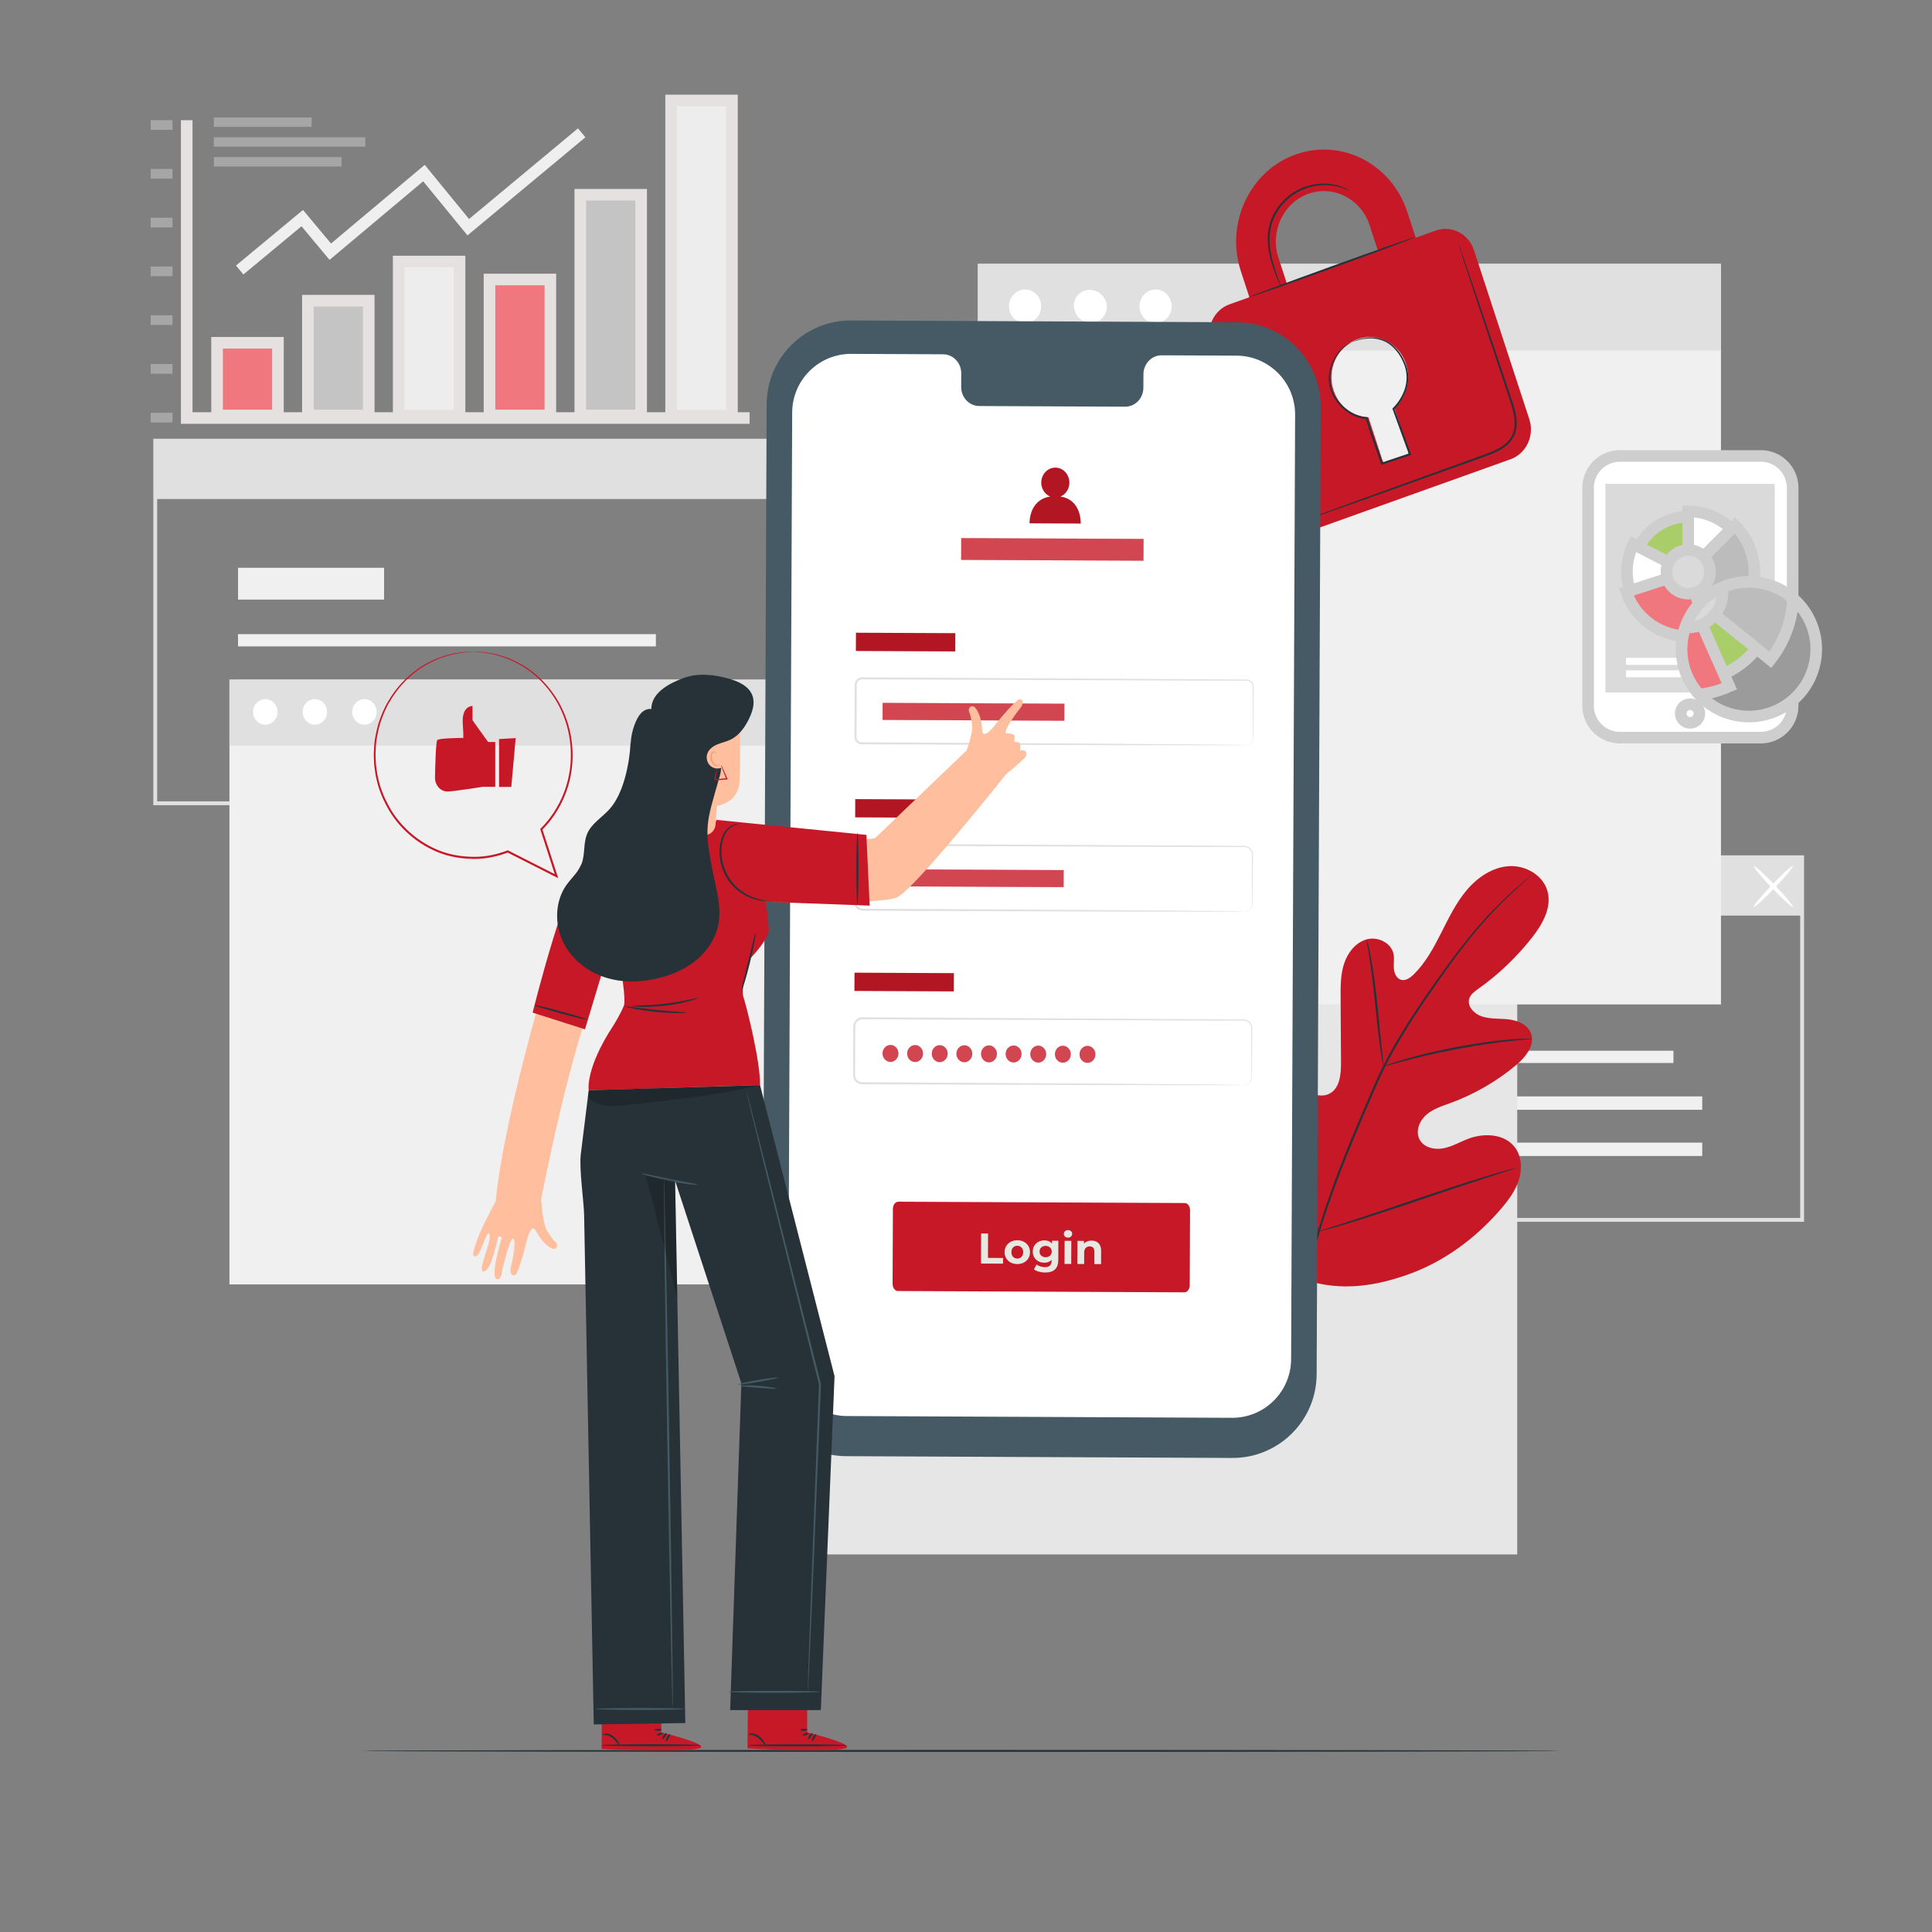 <svg width="500" height="500" viewBox="0 0 500 500" fill="none" xmlns="http://www.w3.org/2000/svg">
<rect x="0" y="0" width="500" height="500" fill="#808080" stroke="none"/>
<path d="M466.889 316.202H303.026V221.357H466.889V316.202ZM304.026 315.202H465.889V222.357H304.026V315.202Z" fill="#E0E0E0"/>
<path d="M433.089 271.928H324.954V275.1H433.089V271.928Z" fill="#F0F0F0"/>
<path d="M440.536 283.75H324.954V287.211H440.536V283.75Z" fill="#F0F0F0"/>
<path d="M440.536 295.709H324.954V299.17H440.536V295.709Z" fill="#F0F0F0"/>
<path d="M362.746 254.758H324.954V262.987H362.746V254.758Z" fill="#F0F0F0"/>
<path d="M466.389 221.855H303.526V236.954H466.389V221.855Z" fill="#E0E0E0"/>
<path d="M453.857 234.7C453.649 234.501 455.748 231.97 458.543 229.047C461.34 226.123 463.775 223.915 463.983 224.114C464.191 224.313 462.092 226.844 459.295 229.767C456.5 232.69 454.065 234.899 453.857 234.7Z" fill="white"/>
<path d="M463.984 234.7C463.776 234.899 461.341 232.69 458.545 229.767C455.747 226.843 453.649 224.312 453.857 224.114C454.065 223.916 456.499 226.123 459.296 229.047C462.093 231.97 464.192 234.501 463.984 234.7Z" fill="white"/>
<path d="M203.544 208.39H39.681V113.545H203.544V208.39ZM40.681 207.39H202.544V114.545H40.681V207.39Z" fill="#E0E0E0"/>
<path d="M169.743 164.115H61.608V167.287H169.743V164.115Z" fill="#F0F0F0"/>
<path d="M177.191 175.938H61.608V179.397H177.191V175.938Z" fill="#F0F0F0"/>
<path d="M177.191 187.896H61.608V191.356H177.191V187.896Z" fill="#F0F0F0"/>
<path d="M99.4 146.945H61.608V155.175H99.4V146.945Z" fill="#F0F0F0"/>
<path d="M203.044 114.045H40.181V129.144H203.044V114.045Z" fill="#E0E0E0"/>
<path d="M392.656 230.125H200.352V402.281H392.656V230.125Z" fill="#E6E6E6"/>
<path d="M210.019 175.893H59.381V332.402H210.019V175.893Z" fill="#F0F0F0"/>
<path d="M210.019 175.893H59.381V192.946H210.019V175.893Z" fill="#E0E0E0"/>
<path d="M71.821 184.245C71.821 186.071 70.405 187.551 68.658 187.551C66.911 187.551 65.495 186.071 65.495 184.245C65.495 182.419 66.911 180.939 68.658 180.939C70.405 180.939 71.821 182.419 71.821 184.245Z" fill="white"/>
<path d="M84.649 184.245C84.649 186.071 83.233 187.551 81.486 187.551C79.739 187.551 78.323 186.071 78.323 184.245C78.323 182.419 79.739 180.939 81.486 180.939C83.233 180.939 84.649 182.419 84.649 184.245Z" fill="white"/>
<path d="M97.478 184.245C97.478 186.071 96.062 187.551 94.315 187.551C92.568 187.551 91.152 186.071 91.152 184.245C91.152 182.419 92.568 180.939 94.315 180.939C96.062 180.939 97.478 182.419 97.478 184.245Z" fill="white"/>
<path d="M445.385 68.285H253.081V259.946H445.385V68.285Z" fill="#F0F0F0"/>
<path d="M445.385 68.285H253.081V90.735H445.385V68.285Z" fill="#E0E0E0"/>
<path d="M269.458 79.28C269.458 81.684 267.594 83.633 265.294 83.633C262.995 83.633 261.131 81.684 261.131 79.28C261.131 76.876 262.995 74.928 265.294 74.928C267.593 74.928 269.458 76.877 269.458 79.28Z" fill="white"/>
<path d="M285.128 76.337C286.827 78.037 286.887 80.733 285.261 82.358C283.635 83.984 280.939 83.924 279.24 82.225C277.541 80.525 277.48 77.829 279.106 76.203C280.731 74.577 283.427 74.637 285.128 76.337Z" fill="white"/>
<path d="M303.236 79.28C303.236 81.684 301.372 83.633 299.072 83.633C296.772 83.633 294.909 81.684 294.909 79.28C294.909 76.876 296.772 74.928 299.072 74.928C301.372 74.928 303.236 76.877 303.236 79.28Z" fill="white"/>
<path d="M403.842 453.13C403.842 453.273 334.403 453.391 248.765 453.391C163.098 453.391 93.673 453.274 93.673 453.13C93.673 452.986 163.097 452.869 248.765 452.869C334.403 452.87 403.842 452.987 403.842 453.13Z" fill="#263238"/>
<path d="M336.179 330.713C320.731 319.92 317.226 299.887 317.837 281.879C317.939 278.873 317.608 275.704 319.038 273.066C320.469 270.429 323.805 268.627 326.496 269.893C328.728 270.944 329.701 273.54 330.95 275.688C332.611 278.545 335.087 280.91 338 282.421C339.914 283.414 342.282 284.022 344.172 282.98C346.765 281.549 347.07 277.967 347.052 274.977C347.017 269.405 346.983 263.832 346.948 258.261C346.929 255.272 346.921 252.219 347.85 249.382C348.78 246.545 350.834 243.909 353.678 243.112C356.523 242.316 360.039 243.955 360.64 246.882C360.89 248.1 360.642 249.364 360.725 250.605C360.808 251.846 361.386 253.219 362.565 253.565C363.758 253.916 364.955 253.068 365.848 252.193C368.934 249.175 371.028 245.286 372.985 241.419C374.942 237.552 376.841 233.593 379.641 230.3C382.441 227.007 386.314 224.399 390.595 224.156C394.877 223.914 399.439 226.556 400.521 230.76C401.606 234.975 399.147 239.251 396.471 242.663C392.501 247.725 387.805 252.202 382.576 255.908C381.634 256.577 380.612 257.3 380.252 258.407C379.603 260.4 381.491 262.38 383.459 263.035C385.687 263.777 388.105 263.546 390.436 263.82C392.767 264.094 395.293 265.123 396.174 267.326C397.399 270.382 394.843 273.585 392.328 275.682C387.293 279.883 381.543 283.202 375.409 285.449C373.21 286.254 370.895 286.96 369.122 288.505C367.349 290.051 366.278 292.737 367.35 294.843C368.422 296.951 371.172 297.625 373.476 297.197C375.779 296.77 377.841 295.519 380.037 294.691C384.145 293.14 389.451 293.423 392.083 296.974C393.812 299.308 393.965 302.558 393.09 305.34C392.216 308.122 390.442 310.519 388.558 312.729C381.973 320.455 373.543 326.674 364.012 329.979C354.482 333.283 345.651 334.177 336.179 330.713Z" fill="#C71827"/>
<path d="M396.202 226.659C396.209 226.666 396.11 226.763 395.912 226.943C395.691 227.14 395.397 227.402 395.024 227.735C394.241 228.427 393.086 229.448 391.635 230.803C388.73 233.504 384.649 237.568 380.216 243.128C377.991 245.899 375.68 249.036 373.259 252.449C370.844 255.868 368.286 259.537 365.742 263.495C363.198 267.451 360.651 271.691 358.366 276.272C357.214 278.557 356.186 280.949 355.137 283.387C354.094 285.825 353.036 288.298 351.965 290.801C347.717 300.826 343.981 310.518 341.311 319.571C338.626 328.616 337.028 336.999 336.329 344.102C335.612 351.208 335.759 357.008 336.049 360.988C336.205 362.978 336.358 364.523 336.498 365.565C336.556 366.065 336.601 366.458 336.636 366.754C336.664 367.022 336.674 367.161 336.665 367.163C336.655 367.164 336.627 367.029 336.58 366.763C336.533 366.47 336.469 366.078 336.388 365.581C336.212 364.542 336.025 362.999 335.835 361.006C335.48 357.023 335.272 351.202 335.942 344.065C336.594 336.931 338.159 328.506 340.827 319.425C343.477 310.337 347.209 300.616 351.461 290.583C352.533 288.079 353.593 285.604 354.637 283.166C355.685 280.734 356.724 278.322 357.886 276.026C360.191 271.422 362.757 267.172 365.32 263.215C367.881 259.254 370.457 255.589 372.889 252.18C375.33 248.774 377.665 245.643 379.915 242.88C384.399 237.334 388.538 233.298 391.492 230.644C392.967 229.311 394.144 228.315 394.952 227.65C395.341 227.335 395.645 227.087 395.875 226.9C396.085 226.733 396.196 226.651 396.202 226.659Z" fill="#263238"/>
<path d="M358.043 276.003C358.006 276.009 357.904 275.555 357.751 274.728C357.594 273.902 357.406 272.7 357.196 271.21C356.773 268.233 356.33 264.103 355.858 259.547C355.386 254.988 354.885 250.876 354.419 247.914C354.19 246.433 353.992 245.235 353.845 244.409C353.702 243.582 353.641 243.12 353.678 243.111C353.715 243.103 353.847 243.549 354.054 244.364C354.266 245.178 354.523 246.368 354.801 247.846C355.368 250.802 355.933 254.924 356.404 259.487C356.858 263.984 357.268 268.052 357.582 271.161C357.732 272.564 357.86 273.747 357.963 274.696C358.05 275.532 358.082 275.998 358.043 276.003Z" fill="#263238"/>
<path d="M396.481 268.82C396.482 268.858 395.935 268.922 394.948 269.004C393.962 269.092 392.534 269.211 390.775 269.415C387.254 269.795 382.41 270.49 377.098 271.491C371.787 272.502 367.019 273.621 363.594 274.53C361.877 274.972 360.498 275.368 359.543 275.636C358.589 275.907 358.056 276.04 358.043 276.004C358.031 275.967 358.543 275.765 359.479 275.429C360.417 275.098 361.783 274.644 363.491 274.151C366.899 273.142 371.67 271.959 376.997 270.944C382.324 269.941 387.196 269.304 390.737 269.024C392.507 268.87 393.943 268.809 394.936 268.789C395.93 268.772 396.479 268.781 396.481 268.82Z" fill="#263238"/>
<path d="M341.3 318.716C341.282 318.724 341.193 318.563 341.036 318.247C340.858 317.871 340.641 317.412 340.379 316.856C339.814 315.646 339.041 313.874 338.115 311.671C336.261 307.268 333.89 301.105 331.367 294.269C328.842 287.43 326.532 281.253 324.772 276.818C323.91 274.662 323.2 272.888 322.672 271.57C322.446 270.998 322.261 270.526 322.108 270.138C321.985 269.809 321.928 269.632 321.946 269.623C321.964 269.616 322.053 269.777 322.21 270.093C322.388 270.469 322.605 270.927 322.867 271.483C323.432 272.693 324.205 274.465 325.131 276.668C326.986 281.071 329.356 287.234 331.88 294.073C334.404 300.91 336.714 307.086 338.474 311.522C339.337 313.677 340.046 315.452 340.574 316.769C340.8 317.341 340.985 317.814 341.138 318.201C341.261 318.532 341.318 318.708 341.3 318.716Z" fill="#263238"/>
<path d="M392.378 302.255C392.383 302.274 392.208 302.345 391.871 302.464C391.472 302.598 390.981 302.762 390.388 302.961C389.018 303.405 387.168 304.005 384.918 304.733C380.3 306.231 373.945 308.373 366.927 310.749C359.906 313.127 353.526 315.212 348.875 316.614C346.55 317.316 344.663 317.865 343.352 318.217C342.746 318.376 342.246 318.507 341.839 318.615C341.491 318.7 341.306 318.735 341.301 318.717C341.296 318.699 341.471 318.627 341.808 318.507C342.206 318.374 342.697 318.21 343.291 318.011C344.661 317.567 346.51 316.968 348.76 316.238C353.378 314.741 359.734 312.598 366.754 310.221C373.773 307.844 380.152 305.759 384.803 304.357C387.128 303.655 389.015 303.106 390.327 302.753C390.933 302.594 391.432 302.462 391.84 302.356C392.187 302.272 392.372 302.237 392.378 302.255Z" fill="#263238"/>
<path d="M371.541 59.68L366.388 61.523L364.185 54.794C360.121 42.382 347.151 35.741 335.288 39.985C323.418 44.231 317.072 57.782 321.136 70.194L323.339 76.923L318.169 78.772C314.149 80.21 311.973 84.844 313.35 89.051L327.686 132.842C329.084 137.113 333.523 139.39 337.543 137.952L390.917 118.859C395.002 117.398 397.18 112.753 395.781 108.483L381.445 64.692C380.066 60.485 375.625 58.218 371.541 59.68ZM330.86 66.714C328.633 59.912 332.109 52.484 338.617 50.156C345.119 47.83 352.223 51.473 354.45 58.275L356.653 65.005L333.063 73.443L330.86 66.714ZM360.869 105.567L364.53 116.75C364.684 117.223 364.414 117.706 363.957 117.87L358.835 119.702C358.443 119.842 357.941 119.635 357.787 119.162L354.126 107.979C350.159 107.811 346.477 105.182 345.099 100.975C343.329 95.566 346.098 89.652 351.289 87.795C356.477 85.939 362.131 88.839 363.902 94.249C365.279 98.456 363.91 102.893 360.869 105.567Z" fill="#C71827"/>
<path d="M366.163 61.402C366.212 61.537 356.613 65.131 344.725 69.427C332.834 73.725 323.158 77.099 323.109 76.964C323.06 76.829 332.657 73.236 344.549 68.938C356.435 64.642 366.114 61.267 366.163 61.402Z" fill="#263238"/>
<path d="M377.497 63.244C377.506 63.241 377.545 63.33 377.612 63.506C377.688 63.71 377.784 63.968 377.903 64.29C378.16 65.019 378.517 66.033 378.971 67.321C379.89 69.998 381.198 73.807 382.808 78.499C384.413 83.236 386.32 88.858 388.435 95.099C389.48 98.232 390.621 101.487 391.716 104.925C392.222 106.653 392.642 108.5 392.466 110.413C392.377 111.362 392.119 112.317 391.657 113.181C391.186 114.039 390.529 114.794 389.767 115.409C388.23 116.638 386.43 117.356 384.692 118C382.947 118.627 381.226 119.245 379.537 119.852C376.157 121.061 372.897 122.228 369.79 123.341C363.582 125.551 357.988 127.543 353.276 129.221C348.596 130.867 344.797 132.203 342.128 133.142C340.837 133.584 339.819 133.933 339.089 134.183C338.763 134.289 338.501 134.374 338.294 134.441C338.113 134.497 338.02 134.521 338.017 134.512C338.014 134.504 338.102 134.463 338.276 134.391C338.479 134.311 338.735 134.21 339.053 134.084C339.777 133.812 340.783 133.432 342.06 132.951C344.716 131.974 348.496 130.585 353.153 128.874C357.853 127.166 363.434 125.139 369.629 122.89C372.732 121.768 375.989 120.592 379.365 119.372C381.053 118.763 382.771 118.143 384.514 117.514C386.239 116.875 387.99 116.166 389.44 115.004C390.159 114.424 390.765 113.724 391.201 112.934C391.627 112.138 391.867 111.257 391.952 110.364C392.121 108.567 391.724 106.772 391.228 105.07C390.151 101.666 389.01 98.382 387.981 95.253C385.906 89 384.036 83.364 382.46 78.617C380.916 73.903 379.661 70.076 378.78 67.387C378.365 66.086 378.039 65.061 377.805 64.325C377.705 63.996 377.626 63.733 377.564 63.524C377.51 63.341 377.488 63.247 377.497 63.244Z" fill="#263238"/>
<path d="M349.342 49.455C349.316 49.499 348.811 49.186 347.828 48.79C346.843 48.414 345.352 47.975 343.463 47.915C341.586 47.846 339.302 48.136 337.022 49.132C334.75 50.116 332.512 51.863 330.91 54.24C329.276 56.608 328.561 59.348 328.56 61.833C328.539 64.329 329.069 66.552 329.578 68.376C330.105 70.202 330.644 71.651 330.999 72.657C331.358 73.663 331.552 74.222 331.517 74.236C331.485 74.248 331.228 73.715 330.81 72.731C330.397 71.745 329.804 70.313 329.226 68.482C328.666 66.653 328.086 64.402 328.08 61.83C328.053 59.272 328.785 56.398 330.478 53.947C332.14 51.483 334.469 49.686 336.832 48.691C339.203 47.686 341.558 47.428 343.481 47.546C345.417 47.655 346.93 48.162 347.908 48.603C348.392 48.84 348.762 49.034 348.995 49.197C349.233 49.352 349.352 49.439 349.342 49.455Z" fill="#263238"/>
<path d="M349.796 88.585C349.79 88.572 349.963 88.486 350.303 88.333C350.64 88.176 351.156 87.975 351.846 87.778C352.531 87.563 353.409 87.407 354.445 87.346C355.478 87.295 356.695 87.402 357.953 87.869C360.508 88.767 362.863 91.379 364.019 94.84C364.575 96.588 364.624 98.618 364.065 100.581C363.469 102.536 362.375 104.411 360.795 105.987L360.861 105.722C362.189 109.367 363.635 113.334 365.141 117.461L365.232 117.712L364.979 117.797C364.254 118.04 363.476 118.301 362.693 118.563C361.008 119.127 359.347 119.683 357.717 120.229L357.471 120.311L357.39 120.064C356.02 115.918 354.519 112.009 353.429 108.273L353.645 108.443C351.598 108.306 349.758 107.447 348.293 106.327C346.822 105.196 345.695 103.792 344.935 102.315C344.188 100.833 343.812 99.26 343.875 97.811C343.912 96.363 344.246 95.052 344.714 93.947C345.647 91.718 347.037 90.316 348.067 89.551C349.116 88.784 349.796 88.585 349.796 88.585C349.82 88.63 349.161 88.881 348.16 89.672C347.179 90.462 345.853 91.866 344.981 94.056C344.11 96.193 343.732 99.265 345.29 102.132C346.037 103.549 347.138 104.896 348.561 105.975C349.978 107.043 351.746 107.848 353.67 107.966L353.839 107.976L353.886 108.136C354.989 111.846 356.498 115.739 357.88 119.902L357.552 119.738C359.181 119.192 360.842 118.634 362.527 118.069C363.31 117.807 364.087 117.546 364.813 117.303L364.651 117.638C363.156 113.507 361.718 109.536 360.399 105.889L360.345 105.742L360.464 105.624C361.96 104.145 363.05 102.311 363.624 100.451C364.17 98.574 364.138 96.645 363.62 94.961C362.527 91.602 360.28 89.048 357.843 88.151C356.64 87.681 355.462 87.553 354.45 87.58C353.436 87.616 352.569 87.745 351.885 87.933C350.513 88.287 349.814 88.629 349.796 88.585Z" fill="#263238"/>
<path d="M318.891 377.318L219.01 376.856C206.997 376.801 197.302 367.02 197.353 355.007L198.412 104.603C198.463 92.583 208.25 82.882 220.269 82.938L320.15 83.399C332.163 83.455 341.857 93.236 341.806 105.248L340.747 355.652C340.698 367.672 330.911 377.374 318.891 377.318Z" fill="#455A64"/>
<path d="M320.008 92.041L300.643 91.952C298.046 91.94 295.931 94.132 295.92 96.846L295.904 100.359C295.893 103.074 293.778 105.265 291.181 105.253L253.434 105.079C250.837 105.067 248.741 102.856 248.752 100.141L248.767 96.628C248.778 93.913 246.682 91.702 244.085 91.69L237.274 91.658L220.325 91.58C211.908 91.541 205.053 98.335 205.017 106.753L203.984 351.165C203.948 359.579 210.738 366.429 219.151 366.468L318.833 366.928C327.25 366.967 334.104 360.173 334.141 351.755L335.174 107.342C335.21 98.93 328.421 92.081 320.008 92.041Z" fill="white"/>
<path d="M306.505 334.453L232.381 334.111C231.614 334.107 230.995 333.272 231 332.245L231.082 312.853C231.086 311.826 231.712 310.997 232.479 311L306.603 311.343C307.371 311.347 307.99 312.182 307.985 313.209L307.903 332.6C307.899 333.627 307.273 334.457 306.505 334.453Z" fill="#C71827"/>
<path d="M253.909 319.22L255.711 319.229L255.684 325.545L259.587 325.563L259.581 327.03L253.877 327.004L253.909 319.22ZM263.268 327.136C262.638 327.133 262.072 327.001 261.569 326.739C261.073 326.47 260.685 326.101 260.406 325.633C260.126 325.165 259.987 324.634 259.99 324.041C259.992 323.448 260.135 322.918 260.419 322.453C260.703 321.987 261.093 321.626 261.591 321.368C262.096 321.104 262.664 320.973 263.294 320.976C263.924 320.979 264.487 321.115 264.983 321.384C265.478 321.646 265.866 322.011 266.146 322.479C266.426 322.947 266.564 323.478 266.562 324.071C266.559 324.664 266.416 325.194 266.132 325.659C265.849 326.125 265.458 326.49 264.96 326.755C264.462 327.012 263.898 327.139 263.268 327.136ZM263.274 325.713C263.719 325.715 264.083 325.568 264.366 325.273C264.656 324.971 264.803 324.567 264.805 324.063C264.807 323.559 264.664 323.158 264.376 322.86C264.096 322.555 263.733 322.401 263.288 322.399C262.843 322.397 262.476 322.547 262.185 322.85C261.895 323.145 261.749 323.545 261.747 324.049C261.745 324.553 261.887 324.958 262.175 325.263C262.463 325.561 262.83 325.711 263.274 325.713ZM273.905 321.114L273.884 326.095C273.88 327.193 273.591 328.007 273.018 328.538C272.445 329.069 271.61 329.332 270.512 329.327C269.934 329.324 269.386 329.251 268.868 329.108C268.349 328.965 267.92 328.759 267.58 328.491L268.275 327.248C268.526 327.457 268.844 327.622 269.229 327.742C269.614 327.87 269.999 327.935 270.385 327.936C270.985 327.939 271.427 327.804 271.71 327.531C272 327.265 272.146 326.858 272.149 326.31L272.15 326.054C271.695 326.549 271.064 326.794 270.256 326.79C269.708 326.788 269.204 326.667 268.745 326.428C268.294 326.181 267.936 325.838 267.671 325.4C267.406 324.961 267.275 324.456 267.277 323.885C267.28 323.315 267.415 322.811 267.684 322.375C267.953 321.939 268.313 321.603 268.767 321.368C269.227 321.125 269.732 321.005 270.281 321.008C271.148 321.012 271.806 321.3 272.256 321.873L272.259 321.106L273.905 321.114ZM270.607 325.369C271.067 325.371 271.441 325.239 271.732 324.973C272.029 324.701 272.179 324.345 272.181 323.908C272.183 323.471 272.036 323.118 271.741 322.85C271.453 322.574 271.079 322.435 270.619 322.433C270.16 322.431 269.781 322.566 269.483 322.839C269.186 323.105 269.036 323.456 269.034 323.894C269.032 324.331 269.179 324.687 269.474 324.963C269.77 325.231 270.147 325.366 270.607 325.369ZM275.52 321.121L277.254 321.129L277.229 327.112L275.495 327.104L275.52 321.121ZM276.391 320.291C276.072 320.29 275.813 320.196 275.613 320.009C275.414 319.823 275.315 319.593 275.316 319.319C275.317 319.044 275.418 318.815 275.619 318.631C275.82 318.446 276.08 318.355 276.399 318.356C276.718 318.358 276.977 318.448 277.176 318.627C277.375 318.806 277.475 319.028 277.473 319.295C277.472 319.584 277.371 319.825 277.17 320.017C276.969 320.201 276.709 320.293 276.391 320.291ZM282.501 321.064C283.242 321.068 283.838 321.293 284.289 321.74C284.746 322.187 284.973 322.847 284.97 323.722L284.955 327.147L283.221 327.139L283.234 323.981C283.236 323.507 283.134 323.154 282.927 322.923C282.72 322.685 282.421 322.565 282.028 322.563C281.59 322.561 281.241 322.697 280.981 322.97C280.72 323.236 280.589 323.635 280.586 324.169L280.574 327.127L278.839 327.119L278.864 321.136L280.521 321.144L280.518 321.845C280.749 321.594 281.035 321.402 281.377 321.27C281.719 321.131 282.093 321.062 282.501 321.064Z" fill="#E8E8E3"/>
<path d="M247.241 163.868L221.524 163.75L221.502 168.469L247.219 168.587L247.241 163.868Z" fill="#C71827"/>
<path opacity="0.1" d="M247.241 163.868L221.524 163.75L221.502 168.469L247.219 168.587L247.241 163.868Z" fill="black"/>
<path d="M322.655 192.827C322.651 192.807 322.87 192.839 323.242 192.689C323.593 192.553 324.147 192.126 324.211 191.343C324.208 189.748 324.203 187.43 324.197 184.454C324.197 182.955 324.196 181.292 324.195 179.472C324.196 179.016 324.196 178.552 324.196 178.077C324.209 177.591 324.208 177.14 323.916 176.767C323.653 176.396 323.203 176.159 322.733 176.157C322.22 176.156 321.698 176.155 321.167 176.154C316.912 176.146 312.071 176.136 306.723 176.126C285.3 176.046 255.736 175.937 223.082 175.816C222.651 175.813 222.23 176.024 221.98 176.373C221.702 176.727 221.714 177.144 221.72 177.68C221.716 178.695 221.711 179.706 221.707 180.715C221.698 182.732 221.689 184.735 221.681 186.723C221.677 187.718 221.672 188.708 221.667 189.695C221.683 190.168 221.621 190.734 221.709 191.101C221.808 191.502 222.112 191.842 222.49 192.002C222.687 192.082 222.871 192.11 223.109 192.108L223.841 192.112L225.3 192.119C226.271 192.124 227.238 192.129 228.201 192.134C235.902 192.175 243.331 192.215 250.409 192.252C264.558 192.338 277.302 192.416 288.011 192.481C298.7 192.565 307.357 192.634 313.361 192.681C316.339 192.716 318.658 192.743 320.253 192.762C321.027 192.777 321.622 192.788 322.045 192.796C322.448 192.808 322.655 192.827 322.655 192.827C322.655 192.827 322.448 192.844 322.044 192.85C321.621 192.854 321.026 192.86 320.252 192.868C318.656 192.872 316.337 192.878 313.359 192.885C307.354 192.877 298.698 192.865 288.008 192.851C277.299 192.817 264.555 192.777 250.405 192.733C243.328 192.705 235.899 192.676 228.198 192.646C227.235 192.642 226.268 192.638 225.297 192.634L223.837 192.628L223.105 192.625C222.855 192.63 222.545 192.591 222.289 192.479C221.766 192.259 221.349 191.791 221.209 191.234C221.13 190.951 221.148 190.665 221.147 190.434L221.15 189.695C221.154 188.708 221.158 187.717 221.162 186.723C221.17 184.734 221.178 182.731 221.186 180.715C221.19 179.707 221.194 178.695 221.198 177.68C221.206 177.42 221.183 177.192 221.224 176.881C221.268 176.589 221.381 176.306 221.558 176.068C221.901 175.585 222.491 175.29 223.083 175.297C255.736 175.477 285.3 175.641 306.722 175.759C312.072 175.798 316.912 175.833 321.167 175.864C321.698 175.868 322.221 175.872 322.733 175.877C323.293 175.882 323.826 176.17 324.132 176.61C324.475 177.041 324.472 177.631 324.452 178.079C324.448 178.554 324.445 179.019 324.441 179.474C324.424 181.294 324.41 182.957 324.397 184.455C324.36 187.435 324.332 189.756 324.312 191.352C324.225 192.186 323.626 192.614 323.257 192.739C322.87 192.877 322.655 192.827 322.655 192.827Z" fill="#E0E0E0"/>
<path d="M275.469 182.117L228.426 181.9L228.406 186.311L275.449 186.528L275.469 182.117Z" fill="#C71827"/>
<path opacity="0.2" d="M275.469 182.117L228.426 181.9L228.406 186.311L275.449 186.528L275.469 182.117Z" fill="white"/>
<path d="M247.06 206.933L221.343 206.814L221.321 211.533L247.038 211.652L247.06 206.933Z" fill="#C71827"/>
<path opacity="0.1" d="M247.06 206.933L221.343 206.814L221.321 211.533L247.038 211.652L247.06 206.933Z" fill="black"/>
<path d="M321.995 235.887C321.993 235.869 322.205 235.888 322.588 235.775C322.951 235.656 323.536 235.356 323.855 234.642C324.026 234.29 324.043 233.863 324.028 233.374C324.026 232.888 324.024 232.358 324.022 231.785C324.02 230.634 324.017 229.309 324.014 227.821C324.014 226.328 324.013 224.67 324.013 222.857C324.013 222.403 324.013 221.94 324.013 221.467C324.035 220.989 323.977 220.546 323.721 220.147C323.481 219.755 323.09 219.444 322.634 219.305C322.187 219.163 321.652 219.24 321.123 219.219C316.883 219.211 312.059 219.201 306.727 219.191C285.379 219.112 255.917 219.002 223.377 218.882C222.473 218.86 221.638 219.597 221.551 220.491C221.521 221.442 221.535 222.493 221.525 223.485C221.516 225.494 221.507 227.491 221.499 229.472C221.495 230.463 221.49 231.451 221.486 232.434C221.503 232.925 221.433 233.438 221.549 233.83C221.662 234.244 221.926 234.613 222.279 234.855C222.646 235.102 223.043 235.193 223.523 235.175L224.978 235.182C225.946 235.187 226.909 235.192 227.869 235.197C235.544 235.237 242.947 235.277 249.999 235.314C264.1 235.4 276.799 235.478 287.471 235.543C298.123 235.627 306.749 235.695 312.733 235.742C315.701 235.777 318.011 235.804 319.601 235.823C320.372 235.838 320.965 235.849 321.387 235.857C321.789 235.868 321.995 235.887 321.995 235.887C321.995 235.887 321.789 235.904 321.386 235.91C320.965 235.914 320.371 235.92 319.6 235.928C318.011 235.932 315.7 235.938 312.732 235.946C306.749 235.938 298.122 235.926 287.469 235.912C276.797 235.879 264.098 235.839 249.997 235.795C242.944 235.767 235.541 235.738 227.867 235.708C226.907 235.704 225.944 235.7 224.976 235.696L223.521 235.69C223.032 235.716 222.431 235.598 221.989 235.282C221.536 234.972 221.198 234.499 221.052 233.967C220.903 233.407 220.992 232.92 220.97 232.432C220.974 231.449 220.977 230.461 220.981 229.47C220.989 227.488 220.998 225.492 221.005 223.482C221.017 222.464 220.997 221.498 221.034 220.429C221.145 219.278 222.219 218.331 223.379 218.36C255.919 218.54 285.38 218.703 306.728 218.821C312.059 218.86 316.882 218.895 321.123 218.927C321.646 218.955 322.175 218.87 322.716 219.036C323.239 219.199 323.68 219.557 323.95 220.005C324.237 220.444 324.299 221.005 324.27 221.467C324.266 221.94 324.263 222.403 324.259 222.858C324.243 224.671 324.228 226.329 324.215 227.822C324.199 229.311 324.186 230.635 324.174 231.786C324.167 232.359 324.161 232.889 324.156 233.374C324.165 233.851 324.136 234.324 323.949 234.685C323.597 235.428 322.979 235.72 322.601 235.826C322.205 235.925 321.995 235.887 321.995 235.887Z" fill="#E0E0E0"/>
<path d="M246.866 251.851L221.149 251.732L221.128 256.451L246.845 256.57L246.866 251.851Z" fill="#C71827"/>
<path opacity="0.1" d="M246.866 251.851L221.149 251.732L221.128 256.451L246.845 256.57L246.866 251.851Z" fill="black"/>
<path d="M321.804 280.8C321.803 280.782 322.015 280.801 322.397 280.689C322.761 280.57 323.345 280.269 323.664 279.555C323.835 279.203 323.852 278.776 323.837 278.287C323.835 277.801 323.833 277.271 323.831 276.698C323.829 275.547 323.827 274.222 323.824 272.734C323.823 271.241 323.823 269.583 323.822 267.769C323.822 267.316 323.823 266.852 323.823 266.378C323.844 265.9 323.787 265.458 323.531 265.059C323.29 264.667 322.9 264.356 322.444 264.216C321.997 264.075 321.462 264.152 320.932 264.13C316.693 264.121 311.868 264.112 306.537 264.102C285.188 264.023 255.727 263.914 223.187 263.793C222.282 263.771 221.448 264.508 221.361 265.402C221.331 266.353 221.345 267.404 221.336 268.396C221.327 270.405 221.318 272.402 221.31 274.383C221.306 275.374 221.301 276.36 221.297 277.345C221.314 277.835 221.243 278.348 221.359 278.741C221.472 279.155 221.736 279.524 222.089 279.766C222.456 280.013 222.853 280.105 223.333 280.086L224.788 280.093C225.756 280.098 226.719 280.103 227.679 280.108C235.353 280.149 242.756 280.188 249.809 280.225C263.91 280.312 276.609 280.389 287.281 280.454C297.933 280.538 306.559 280.606 312.543 280.653C315.511 280.688 317.822 280.716 319.411 280.734C320.182 280.749 320.776 280.759 321.197 280.768C321.598 280.782 321.804 280.8 321.804 280.8C321.804 280.8 321.598 280.817 321.196 280.823C320.774 280.827 320.181 280.833 319.41 280.841C317.82 280.845 315.509 280.851 312.541 280.859C306.558 280.85 297.932 280.839 287.278 280.825C276.606 280.792 263.907 280.752 249.806 280.708C242.753 280.68 235.35 280.651 227.676 280.621C226.716 280.617 225.753 280.612 224.785 280.608L223.33 280.602C222.841 280.628 222.24 280.509 221.798 280.194C221.345 279.883 221.007 279.411 220.861 278.879C220.713 278.319 220.801 277.831 220.779 277.344C220.783 276.361 220.787 275.373 220.791 274.383C220.799 272.401 220.807 270.404 220.815 268.395C220.827 267.378 220.807 266.412 220.844 265.342C220.955 264.191 222.029 263.244 223.189 263.274C255.729 263.454 285.189 263.617 306.538 263.735C311.868 263.774 316.692 263.809 320.933 263.84C321.456 263.867 321.985 263.783 322.526 263.949C323.048 264.112 323.489 264.47 323.76 264.919C324.047 265.358 324.109 265.919 324.08 266.381C324.076 266.854 324.072 267.317 324.068 267.771C324.052 269.585 324.038 271.243 324.025 272.735C324.009 274.224 323.996 275.549 323.984 276.7C323.977 277.272 323.97 277.803 323.964 278.288C323.973 278.766 323.944 279.238 323.757 279.599C323.405 280.341 322.787 280.634 322.41 280.74C322.015 280.837 321.804 280.8 321.804 280.8Z" fill="#E0E0E0"/>
<path d="M275.289 225.181L228.245 224.965L228.225 229.376L275.269 229.592L275.289 225.181Z" fill="#C71827"/>
<path opacity="0.2" d="M275.289 225.181L228.245 224.965L228.225 229.376L275.269 229.592L275.289 225.181Z" fill="white"/>
<path d="M232.511 272.637C232.506 273.848 231.581 274.826 230.445 274.821C229.309 274.815 228.393 273.829 228.398 272.618C228.403 271.407 229.328 270.428 230.464 270.434C231.6 270.439 232.516 271.425 232.511 272.637Z" fill="#C71827"/>
<path d="M238.884 272.666C238.879 273.877 237.954 274.855 236.818 274.85C235.682 274.845 234.766 273.859 234.771 272.647C234.776 271.436 235.701 270.458 236.837 270.463C237.973 270.467 238.889 271.454 238.884 272.666Z" fill="#C71827"/>
<path d="M245.257 272.695C245.252 273.906 244.327 274.885 243.191 274.879C242.055 274.874 241.139 273.888 241.144 272.676C241.149 271.465 242.074 270.487 243.21 270.492C244.345 270.497 245.262 271.483 245.257 272.695Z" fill="#C71827"/>
<path d="M251.629 272.725C251.624 273.936 250.699 274.914 249.564 274.908C248.428 274.903 247.511 273.917 247.517 272.705C247.522 271.494 248.447 270.517 249.583 270.522C250.718 270.528 251.635 271.514 251.629 272.725Z" fill="#C71827"/>
<path d="M258.003 272.754C257.998 273.966 257.073 274.944 255.937 274.938C254.801 274.933 253.884 273.947 253.889 272.736C253.895 271.524 254.82 270.546 255.955 270.551C257.091 270.557 258.007 271.543 258.003 272.754Z" fill="#C71827"/>
<path d="M264.375 272.783C264.37 273.995 263.445 274.973 262.309 274.967C261.173 274.962 260.257 273.976 260.262 272.765C260.267 271.553 261.192 270.576 262.327 270.58C263.464 270.585 264.38 271.572 264.375 272.783Z" fill="#C71827"/>
<path d="M270.749 272.813C270.743 274.025 269.818 275.003 268.683 274.998C267.547 274.992 266.631 274.006 266.636 272.795C266.641 271.583 267.566 270.606 268.701 270.611C269.836 270.616 270.753 271.602 270.749 272.813Z" fill="#C71827"/>
<path d="M277.121 272.841C277.116 274.053 276.191 275.031 275.056 275.026C273.92 275.02 273.003 274.035 273.009 272.823C273.014 271.612 273.939 270.634 275.074 270.639C276.21 270.644 277.126 271.63 277.121 272.841Z" fill="#C71827"/>
<path d="M283.494 272.873C283.489 274.084 282.564 275.062 281.429 275.057C280.293 275.052 279.376 274.066 279.381 272.854C279.387 271.643 280.312 270.666 281.447 270.67C282.583 270.674 283.499 271.661 283.494 272.873Z" fill="#C71827"/>
<g opacity="0.2">
<path d="M232.511 272.637C232.506 273.848 231.581 274.826 230.445 274.821C229.309 274.815 228.393 273.829 228.398 272.618C228.403 271.407 229.328 270.428 230.464 270.434C231.6 270.439 232.516 271.425 232.511 272.637Z" fill="white"/>
<path d="M238.884 272.666C238.879 273.877 237.954 274.855 236.818 274.85C235.682 274.845 234.766 273.859 234.771 272.647C234.776 271.436 235.701 270.458 236.837 270.463C237.973 270.467 238.889 271.454 238.884 272.666Z" fill="white"/>
<path d="M245.257 272.695C245.252 273.906 244.327 274.885 243.191 274.879C242.055 274.874 241.139 273.888 241.144 272.676C241.149 271.465 242.074 270.487 243.21 270.492C244.345 270.497 245.262 271.483 245.257 272.695Z" fill="white"/>
<path d="M251.629 272.725C251.624 273.936 250.699 274.914 249.564 274.908C248.428 274.903 247.511 273.917 247.517 272.705C247.522 271.494 248.447 270.517 249.583 270.522C250.718 270.528 251.635 271.514 251.629 272.725Z" fill="white"/>
<path d="M258.003 272.754C257.998 273.966 257.073 274.944 255.937 274.938C254.801 274.933 253.884 273.947 253.889 272.736C253.895 271.524 254.82 270.546 255.955 270.551C257.091 270.557 258.007 271.543 258.003 272.754Z" fill="white"/>
<path d="M264.375 272.783C264.37 273.995 263.445 274.973 262.309 274.967C261.173 274.962 260.257 273.976 260.262 272.765C260.267 271.553 261.192 270.576 262.327 270.58C263.464 270.585 264.38 271.572 264.375 272.783Z" fill="white"/>
<path d="M270.749 272.813C270.743 274.025 269.818 275.003 268.683 274.998C267.547 274.992 266.631 274.006 266.636 272.795C266.641 271.583 267.566 270.606 268.701 270.611C269.836 270.616 270.753 271.602 270.749 272.813Z" fill="white"/>
<path d="M277.121 272.841C277.116 274.053 276.191 275.031 275.056 275.026C273.92 275.02 273.003 274.035 273.009 272.823C273.014 271.612 273.939 270.634 275.074 270.639C276.21 270.644 277.126 271.63 277.121 272.841Z" fill="white"/>
<path d="M283.494 272.873C283.489 274.084 282.564 275.062 281.429 275.057C280.293 275.052 279.376 274.066 279.381 272.854C279.387 271.643 280.312 270.666 281.447 270.67C282.583 270.674 283.499 271.661 283.494 272.873Z" fill="white"/>
</g>
<path d="M274.443 128.506C275.789 127.941 276.746 126.554 276.754 124.919C276.763 122.777 275.142 121.033 273.133 121.023C271.125 121.014 269.489 122.743 269.481 124.885C269.474 126.535 270.438 127.94 271.798 128.506C266.201 129.349 266.455 135.432 266.455 135.432L279.689 135.493C279.689 135.493 279.991 129.344 274.443 128.506Z" fill="#C71827"/>
<path opacity="0.1" d="M274.443 128.506C275.789 127.941 276.746 126.554 276.754 124.919C276.763 122.777 275.142 121.033 273.133 121.023C271.125 121.014 269.489 122.743 269.481 124.885C269.474 126.535 270.438 127.94 271.798 128.506C266.201 129.349 266.455 135.432 266.455 135.432L279.689 135.493C279.689 135.493 279.991 129.344 274.443 128.506Z" fill="black"/>
<path d="M295.955 139.473L248.762 139.256L248.736 144.899L295.929 145.116L295.955 139.473Z" fill="#C71827"/>
<path opacity="0.2" d="M295.955 139.473L248.762 139.256L248.736 144.899L295.929 145.116L295.955 139.473Z" fill="white"/>
<path d="M122.465 168.678C122.465 168.688 122.307 168.705 122.001 168.73C121.67 168.754 121.219 168.787 120.64 168.829C120.039 168.839 119.308 168.97 118.446 169.122C118.017 169.209 117.543 169.244 117.059 169.387C116.573 169.522 116.056 169.665 115.509 169.817C113.351 170.498 110.752 171.58 108.135 173.475C105.525 175.355 102.914 178.044 100.879 181.552C99.809 183.276 99.033 185.267 98.336 187.36C97.769 189.49 97.267 191.753 97.229 194.138C97.123 195.327 97.243 196.535 97.293 197.763C97.325 198.377 97.457 198.985 97.536 199.604C97.62 200.223 97.711 200.845 97.887 201.456C98.393 203.942 99.406 206.379 100.687 208.714C103.248 213.402 107.552 217.441 112.867 219.782C115.526 220.955 118.466 221.588 121.456 221.711C124.449 221.901 127.515 221.42 130.421 220.421L131.3 220.098L131.416 220.056L131.521 220.109C135.824 222.294 140.044 224.436 144.133 226.512L143.758 226.832C142.411 222.652 141.106 218.6 139.853 214.711L139.805 214.561L139.916 214.45C143.095 211.267 145.31 207.4 146.538 203.441C147.769 199.47 147.979 195.426 147.499 191.72C147.019 188.006 145.805 184.629 144.186 181.787C142.568 178.937 140.556 176.622 138.491 174.814C136.402 173.019 134.236 171.803 132.295 170.872C130.307 170.04 128.535 169.507 127.062 169.223C126.326 169.097 125.671 168.986 125.1 168.889C124.534 168.849 124.052 168.816 123.653 168.788C123.281 168.759 122.988 168.737 122.766 168.72C122.567 168.699 122.465 168.686 122.465 168.678C122.465 168.671 122.567 168.669 122.767 168.672C122.989 168.678 123.283 168.687 123.657 168.697C124.058 168.713 124.544 168.733 125.114 168.756C125.69 168.842 126.351 168.94 127.094 169.051C128.582 169.311 130.377 169.822 132.396 170.64C134.366 171.557 136.57 172.767 138.7 174.567C140.806 176.379 142.861 178.712 144.52 181.593C146.179 184.466 147.431 187.889 147.935 191.66C148.439 195.422 148.241 199.534 147.001 203.579C145.764 207.612 143.518 211.559 140.282 214.811L140.345 214.55C141.603 218.436 142.915 222.487 144.268 226.665L144.466 227.276L143.893 226.986C139.802 224.912 135.582 222.773 131.277 220.59L131.498 220.601L130.6 220.931C127.629 221.953 124.493 222.442 121.434 222.248C118.379 222.121 115.373 221.47 112.658 220.268C107.229 217.871 102.85 213.739 100.253 208.957C98.953 206.575 97.932 204.09 97.423 201.559C97.247 200.937 97.157 200.304 97.073 199.674C96.995 199.045 96.864 198.425 96.833 197.801C96.786 196.553 96.669 195.324 96.782 194.117C96.831 191.694 97.35 189.396 97.938 187.237C98.656 185.115 99.456 183.1 100.551 181.357C102.636 177.812 105.302 175.107 107.961 173.228C110.626 171.334 113.265 170.27 115.451 169.614C116.004 169.47 116.528 169.333 117.02 169.205C117.509 169.069 117.988 169.041 118.421 168.963C119.292 168.826 120.028 168.712 120.633 168.72C121.215 168.7 121.669 168.686 122.002 168.674C122.308 168.668 122.465 168.669 122.465 168.678Z" fill="#C71827"/>
<path d="M128.168 192.028H126.32L122.287 186.407V182.718C122.287 182.718 119.431 182.542 119.766 187.373C120.102 192.204 119.739 190.974 119.739 190.974C119.739 190.974 113.674 190.997 113.17 191.524C112.803 191.907 112.638 197.932 112.574 201.199C112.542 202.844 113.551 204.374 115.081 204.763C115.298 204.819 115.518 204.851 115.734 204.851C117.247 204.851 124.976 203.621 124.976 203.621H128.168V192.028Z" fill="#C71827"/>
<path d="M133.458 191.014L132.322 203.654H129.157V191.269L133.458 191.014Z" fill="#C71827"/>
<path d="M171.15 448.341V439.785L155.819 439.682L155.692 452.607L156.642 452.678C160.871 452.951 178.163 453.349 180.996 452.472C184.157 451.495 171.15 448.341 171.15 448.341Z" fill="#C71827"/>
<path d="M181.359 451.67C181.359 451.815 175.624 451.931 168.552 451.931C161.477 451.931 155.744 451.815 155.744 451.67C155.744 451.526 161.477 451.41 168.552 451.41C175.624 451.411 181.359 451.527 181.359 451.67Z" fill="#263238"/>
<path d="M171.419 450.087C171.293 450.021 171.401 449.569 171.73 449.123C172.058 448.676 172.459 448.438 172.559 448.539C172.662 448.642 172.452 449.018 172.149 449.432C171.846 449.843 171.548 450.156 171.419 450.087Z" fill="#263238"/>
<path d="M172.397 450.651C172.264 450.601 172.333 450.094 172.634 449.561C172.934 449.026 173.333 448.706 173.444 448.793C173.559 448.883 173.366 449.319 173.087 449.816C172.808 450.312 172.534 450.704 172.397 450.651Z" fill="#263238"/>
<path d="M160.363 451.632C160.303 451.674 160.075 451.449 159.743 451.073C159.409 450.7 158.972 450.172 158.398 449.726C157.829 449.282 157.202 449.059 156.739 449.001C156.273 448.938 155.967 449.011 155.941 448.936C155.914 448.88 156.199 448.666 156.752 448.633C157.296 448.596 158.065 448.803 158.716 449.313C159.363 449.818 159.777 450.42 160.04 450.856C160.302 451.296 160.42 451.592 160.363 451.632Z" fill="#263238"/>
<path d="M171.466 448.479C171.541 448.6 171.278 448.897 170.84 449.057C170.403 449.219 170.009 449.162 169.989 449.022C169.966 448.878 170.277 448.711 170.66 448.569C171.044 448.428 171.39 448.355 171.466 448.479Z" fill="#263238"/>
<path d="M171.226 447.653C171.24 447.797 170.831 447.92 170.314 447.926C169.796 447.933 169.384 447.822 169.395 447.678C169.405 447.534 169.813 447.412 170.307 447.405C170.8 447.399 171.212 447.51 171.226 447.653Z" fill="#263238"/>
<path d="M208.901 448.341L208.902 439.785L193.571 439.682L193.444 452.476L194.394 452.546C198.623 452.819 215.915 453.349 218.749 452.472C221.909 451.495 208.901 448.341 208.901 448.341Z" fill="#C71827"/>
<path d="M219.111 451.689C219.111 451.832 213.377 451.95 206.304 451.95C199.229 451.95 193.496 451.833 193.496 451.689C193.496 451.545 199.229 451.428 206.304 451.428C213.376 451.428 219.111 451.545 219.111 451.689Z" fill="#263238"/>
<path d="M209.171 450.087C209.045 450.021 209.153 449.569 209.483 449.123C209.811 448.676 210.212 448.438 210.312 448.539C210.415 448.642 210.205 449.018 209.902 449.432C209.598 449.843 209.299 450.156 209.171 450.087Z" fill="#263238"/>
<path d="M210.149 450.651C210.016 450.601 210.085 450.094 210.386 449.561C210.686 449.026 211.085 448.706 211.196 448.793C211.311 448.883 211.118 449.319 210.84 449.816C210.56 450.312 210.285 450.704 210.149 450.651Z" fill="#263238"/>
<path d="M198.114 451.632C198.054 451.674 197.826 451.449 197.494 451.073C197.161 450.7 196.723 450.172 196.149 449.726C195.58 449.282 194.954 449.059 194.49 449.001C194.024 448.938 193.718 449.011 193.692 448.936C193.665 448.88 193.95 448.666 194.502 448.633C195.046 448.596 195.816 448.803 196.466 449.313C197.114 449.818 197.526 450.42 197.79 450.856C198.054 451.296 198.172 451.592 198.114 451.632Z" fill="#263238"/>
<path d="M209.218 448.479C209.293 448.6 209.03 448.897 208.593 449.057C208.155 449.219 207.762 449.162 207.741 449.022C207.718 448.878 208.029 448.711 208.412 448.569C208.796 448.428 209.142 448.355 209.218 448.479Z" fill="#263238"/>
<path d="M208.977 447.653C208.991 447.797 208.582 447.92 208.065 447.926C207.547 447.933 207.136 447.822 207.146 447.678C207.156 447.534 207.565 447.412 208.059 447.405C208.552 447.399 208.963 447.51 208.977 447.653Z" fill="#263238"/>
<path d="M265.378 194.446C264.978 194.034 263.994 194.228 263.994 194.228C263.994 194.228 264.166 193.059 263.984 192.494C263.803 191.929 262.543 192.038 262.543 192.038C262.543 192.038 262.465 191.494 262.575 190.616C262.603 190.396 262.481 190.234 262.282 190.113C261.685 189.752 260.398 189.769 260.398 189.769C259.626 189.217 262.75 184.849 263.908 183.451C265.053 182.07 264.86 180.963 263.827 180.965C263.123 180.966 259.476 185.165 258.363 186.575C257.251 187.984 254.267 191.905 254.166 188.776C254.064 185.647 252.807 183.28 252.021 182.877C251.235 182.474 250.387 183.42 250.822 184.289C251.174 184.991 251.396 186.344 251.522 187.367C251.626 188.211 251.591 189.067 251.407 189.896C250.885 192.24 250.324 193.762 250.061 194.413L249.984 194.37C249.984 194.37 228.157 215.299 226.584 216.793C225.168 218.137 196.806 215.203 191.124 214.6C189.571 214.426 187.271 214.114 185.278 214.202C182.813 214.31 182.375 214.66 179.908 214.693C172.354 214.794 166.059 215.529 161.374 216.322C155.71 217.28 151.066 221.312 149.313 226.783C143.578 244.68 130.604 287.051 128.292 310.855C126.471 314.279 124.436 318.278 123.609 320.528C122.002 324.903 122.392 325.052 122.934 325.153C124.388 325.422 126.052 317.565 126.673 319.461C127.295 321.358 123.521 328.834 125.052 329.053C127.048 329.338 128.639 321.081 128.825 320.392C129.006 319.723 130.013 319.949 129.812 320.562C129.522 321.443 126.708 330.773 128.666 331.072C129.751 331.238 129.868 329.261 129.868 329.261C129.868 329.261 131.858 320.338 132.777 320.51C133.711 320.685 132.719 325.963 132.258 327.719C131.803 329.454 132.444 330.376 133.38 329.94C134.018 329.642 135.555 324.296 135.969 322.549C136.384 320.802 137.435 315.989 138.847 318.783C140.259 321.577 142.396 323.193 143.279 323.228C144.161 323.262 144.531 322.047 143.77 321.442C143.155 320.954 142.383 319.821 141.837 318.946C141.387 318.225 141.057 317.434 140.875 316.604C140.172 313.404 140.178 311.543 140.178 311.543L140.015 310.515C142.254 299.422 148.709 266.877 157.981 246.085L161.799 253.942L163.456 259.758L153.281 284.897L196.694 284.325L190.222 259.386L198.085 233.381H198.084C206.594 233.571 228.451 233.888 232.124 232.246C236.703 230.2 260.402 200.326 260.402 200.326H260.401C262.002 199.051 263.63 197.68 264.831 196.483C264.833 196.481 266.246 195.338 265.378 194.446Z" fill="#FFBE9D"/>
<path d="M151.392 266.388C152.649 262.089 159.121 240.831 159.121 240.831C159.121 240.831 162.297 258.162 161.462 260.249C160.5 262.654 158.732 265.406 158.732 265.406C151.392 276.585 152.355 282.172 152.355 282.172L196.695 280.82C196.803 274.619 193.132 260.202 192.365 257.905C191.597 255.608 194.143 248.069 194.143 248.069C194.143 248.069 199.154 242.98 198.96 240.361C198.569 235.085 198.086 233.381 198.086 233.381L225.066 234.374L224.218 216.067L185.435 212.186C184.093 216.005 171.88 214.134 171.88 214.134C158.695 214.567 157.897 216.992 152.398 221.249C146.9 225.506 137.845 262.068 137.845 262.068L151.392 266.388Z" fill="#C71827"/>
<path d="M177.615 262.063C177.614 262.132 176.722 262.191 175.278 262.181C173.835 262.172 171.84 262.082 169.648 261.863C167.455 261.641 165.483 261.332 164.066 261.053C162.65 260.775 161.787 260.54 161.8 260.472C161.814 260.399 162.699 260.506 164.125 260.69C165.551 260.875 167.519 261.125 169.7 261.344C171.88 261.563 173.858 261.71 175.292 261.813C176.727 261.917 177.616 261.988 177.615 262.063Z" fill="#263238"/>
<path d="M180.65 258.292C180.669 258.356 179.754 258.703 178.229 259.117C176.705 259.53 174.564 259.987 172.168 260.273C169.771 260.556 167.582 260.615 166.003 260.569C164.423 260.524 163.453 260.399 163.457 260.334C163.46 260.257 164.434 260.25 166.002 260.201C167.57 260.152 169.732 260.037 172.106 259.756C174.478 259.473 176.608 259.078 178.144 258.759C179.68 258.439 180.629 258.217 180.65 258.292Z" fill="#263238"/>
<path d="M195.565 241.471C195.634 241.486 195.52 242.35 195.262 243.733C195.004 245.116 194.599 247.016 194.088 249.1C193.576 251.185 193.057 253.058 192.646 254.403C192.235 255.749 191.937 256.568 191.868 256.549C191.798 256.529 191.971 255.676 192.29 254.308C192.668 252.747 193.103 250.955 193.582 248.977C194.072 247.002 194.516 245.213 194.903 243.654C195.252 242.292 195.494 241.456 195.565 241.471Z" fill="#263238"/>
<path d="M151.857 263.84C151.819 263.979 148.761 263.266 145.027 262.247C141.292 261.227 138.296 260.29 138.334 260.15C138.372 260.011 141.429 260.725 145.164 261.744C148.898 262.763 151.895 263.702 151.857 263.84Z" fill="#263238"/>
<path d="M198.575 233.146C198.575 233.17 198.164 233.213 197.427 233.14C196.694 233.065 195.621 232.894 194.378 232.413C193.134 231.947 191.72 231.168 190.399 229.99C189.078 228.817 187.897 227.203 187.144 225.304C186.379 223.406 186.128 221.428 186.248 219.667C186.364 217.909 186.83 216.32 187.617 215.207C188.396 214.079 189.429 213.533 190.148 213.344C190.512 213.247 190.806 213.224 191.002 213.229C191.199 213.234 191.3 213.256 191.3 213.272C191.302 213.321 190.885 213.298 190.209 213.537C189.545 213.775 188.611 214.336 187.923 215.413C186.562 217.553 186.182 221.46 187.629 225.112C188.354 226.938 189.469 228.488 190.723 229.636C191.976 230.789 193.324 231.576 194.516 232.072C196.918 233.068 198.593 233.035 198.575 233.146Z" fill="#263238"/>
<path d="M221.884 234.008C221.741 234.008 221.632 229.882 221.642 224.793C221.652 219.702 221.777 215.578 221.92 215.578C222.064 215.579 222.172 219.704 222.162 224.794C222.153 229.883 222.028 234.009 221.884 234.008Z" fill="#263238"/>
<path d="M185.198 213.301C185.307 211.069 185.541 208.548 185.541 208.548C185.541 208.548 191.059 207.94 191.394 202.239C191.729 196.538 191.394 183.393 191.394 183.393L181.343 178.275L170.287 187L171.962 215.501L182.135 216.148C183.739 216.25 185.116 214.972 185.198 213.301Z" fill="#FFBE9D"/>
<path d="M186.192 197.729C186.208 197.733 186.209 197.836 186.105 197.974C186.003 198.108 185.78 198.26 185.47 198.254C184.829 198.223 184.213 197.515 183.986 196.651C183.872 196.212 183.873 195.767 183.959 195.384C184.027 195.007 184.245 194.628 184.559 194.525C184.709 194.469 184.865 194.475 184.984 194.535C185.101 194.594 185.173 194.683 185.21 194.765C185.285 194.935 185.227 195.038 185.212 195.03C185.189 195.029 185.195 194.935 185.111 194.828C185.032 194.719 184.844 194.62 184.636 194.728C184.424 194.824 184.279 195.095 184.225 195.442C184.162 195.786 184.17 196.181 184.271 196.572C184.471 197.346 185.008 197.98 185.485 198.037C185.721 198.067 185.917 197.976 186.023 197.89C186.133 197.8 186.171 197.719 186.192 197.729Z" fill="#EB996E"/>
<path d="M194.821 180.315C194.053 177.691 191.263 176.387 188.721 175.667C184.854 174.571 180.665 174.086 176.887 175.477C173.109 176.868 168.565 179.315 168.566 183.489C166.336 183.305 165.062 185.259 164.177 187.68C163.654 189.11 163.31 190.702 163.229 192.279L163.192 192.267C162.905 197.73 161.383 205.257 157.841 209.298C155.885 211.529 153.069 213.07 151.929 215.849C150.938 218.264 151.451 221.118 150.514 223.556C149.687 225.708 147.856 227.236 146.543 229.108C143.684 233.186 143.489 238.947 145.59 243.498C147.691 248.049 151.854 251.379 156.475 252.905C161.096 254.431 166.13 254.263 170.833 253.039C174.305 252.135 177.683 250.639 180.45 248.274C183.217 245.909 185.34 242.622 185.973 238.952C186.677 234.867 185.534 230.719 184.693 226.662C182.033 213.827 182.793 213.16 186.15 201.254C186.226 201.044 186.273 200.825 186.331 200.609C186.375 200.451 186.418 200.3 186.463 200.138L186.456 200.136C186.55 199.67 186.611 199.196 186.613 198.712C185.641 199.095 184.467 198.84 183.721 198.086C182.976 197.332 182.698 196.116 183.037 195.093C183.427 193.916 184.507 193.13 185.616 192.663C186.725 192.196 187.918 191.965 189.007 191.448C191.316 190.349 192.917 188.069 194.006 185.68C194.771 184.005 195.34 182.087 194.821 180.315Z" fill="#263238"/>
<path d="M186.587 197.973C186.622 197.958 186.816 198.33 187.113 198.961C187.41 199.592 187.808 200.483 188.251 201.507L188.334 201.701L188.122 201.719C187.789 201.748 187.452 201.777 187.104 201.807C186.406 201.852 185.824 201.936 185.148 201.929C185.041 201.91 184.922 201.812 184.89 201.702C184.854 201.594 184.864 201.503 184.875 201.424C184.904 201.267 184.939 201.151 184.969 201.018L185.146 200.31C185.367 199.446 185.525 198.916 185.567 198.926C185.609 198.936 185.527 199.483 185.361 200.358L185.222 201.073C185.171 201.315 185.083 201.676 185.213 201.648C185.711 201.627 186.42 201.544 187.078 201.495C187.426 201.467 187.763 201.441 188.096 201.414L187.968 201.626C187.54 200.597 187.177 199.69 186.929 199.038C186.684 198.387 186.552 197.988 186.587 197.973Z" fill="#C71827"/>
<path d="M152.355 282.172L196.695 280.82L215.98 356.159L212.428 442.578H188.959L191.867 357.999L174.715 305.553L177.358 445.929L153.664 446.279L151.168 314.331C151.064 310.664 149.857 302.39 150.306 298.752L152.355 282.172Z" fill="#263238"/>
<path d="M180.621 306.617C180.612 306.686 179.78 306.645 178.446 306.488C177.112 306.331 175.277 306.049 173.267 305.646C171.257 305.241 169.456 304.791 168.165 304.419C166.874 304.047 166.091 303.766 166.109 303.697C166.149 303.552 169.368 304.333 173.37 305.135C177.369 305.944 180.64 306.468 180.621 306.617Z" fill="#455A64"/>
<path d="M212.215 437.838C212.215 437.983 206.901 438.099 200.349 438.099C193.794 438.099 188.482 437.983 188.482 437.838C188.482 437.695 193.794 437.578 200.349 437.578C206.901 437.579 212.215 437.695 212.215 437.838Z" fill="#455A64"/>
<path d="M177.146 442.281C177.146 442.426 171.992 442.542 165.634 442.542C159.275 442.542 154.121 442.426 154.121 442.281C154.121 442.137 159.275 442.021 165.634 442.021C171.992 442.021 177.146 442.137 177.146 442.281Z" fill="#455A64"/>
<path d="M174.094 441.92C173.95 441.922 173.327 411.248 172.702 373.417C172.077 335.572 171.687 304.9 171.831 304.898C171.975 304.896 172.598 335.563 173.223 373.408C173.848 411.24 174.238 441.917 174.094 441.92Z" fill="#455A64"/>
<path d="M209.063 437.837C209.054 437.837 209.051 437.698 209.052 437.429C209.057 437.134 209.065 436.738 209.074 436.231C209.105 435.15 209.15 433.604 209.207 431.627C209.347 427.602 209.547 421.824 209.795 414.696C210.342 400.379 211.097 380.644 211.931 358.846C211.939 358.645 211.947 358.444 211.954 358.258L211.962 358.332C206.707 337.289 201.957 318.269 198.513 304.479C196.823 297.61 195.454 292.044 194.5 288.166C194.042 286.26 193.685 284.769 193.435 283.727C193.323 283.238 193.236 282.855 193.171 282.57C193.114 282.308 193.089 282.174 193.098 282.172C193.106 282.17 193.148 282.301 193.222 282.558C193.299 282.839 193.403 283.219 193.536 283.703C193.809 284.74 194.198 286.223 194.696 288.119C195.688 291.986 197.111 297.538 198.868 304.391C202.35 318.171 207.153 337.178 212.466 358.206L212.475 358.242L212.474 358.28C212.467 358.465 212.458 358.666 212.451 358.868C211.558 380.663 210.749 400.394 210.162 414.711C209.845 421.836 209.588 427.61 209.409 431.635C209.309 433.611 209.232 435.155 209.178 436.236C209.147 436.742 209.123 437.138 209.105 437.432C209.086 437.701 209.072 437.838 209.063 437.837Z" fill="#455A64"/>
<path d="M201.414 356.5C201.438 356.642 199.117 357.158 196.229 357.654C194.073 358.025 192.211 358.279 191.398 358.325L191.397 358.122C191.667 358.196 191.812 358.254 191.806 358.29C191.801 358.326 191.644 358.337 191.365 358.325L190.759 358.299L191.364 358.122C192.146 357.893 193.986 357.512 196.142 357.142C199.028 356.645 201.389 356.357 201.414 356.5Z" fill="#455A64"/>
<path d="M200.965 359.376C200.945 359.521 198.862 359.36 196.297 359.163C193.732 358.961 191.649 358.797 191.652 358.65C191.655 358.508 193.756 358.44 196.338 358.643C198.918 358.842 200.984 359.236 200.965 359.376Z" fill="#455A64"/>
<path opacity="0.2" d="M152.158 283.763C153.23 285.272 154.759 285.801 156.536 286.092C158.312 286.383 160.125 286.189 161.913 285.99C173.358 284.72 185.486 283.549 196.695 280.818C182.186 281.631 166.864 281.357 152.355 282.17C152.355 282.17 152.231 283.168 152.202 283.408" fill="black"/>
<g opacity="0.2">
<path d="M167.114 304.215L175.288 335.948L174.716 305.552L167.114 304.215Z" fill="black"/>
</g>
<path d="M80.652 30.404H55.342V32.834H80.652V30.404Z" fill="white" fill-opacity="0.3"/>
<path d="M94.538 35.529H55.342V37.959H94.538V35.529Z" fill="white" fill-opacity="0.3"/>
<path d="M88.386 40.654H55.342V43.084H88.386V40.654Z" fill="white" fill-opacity="0.3"/>
<path d="M71.929 88.711H56.179V107.529H71.929V88.711Z" fill="#F0777E" stroke="#E6E1E1" stroke-width="3" stroke-miterlimit="10"/>
<path d="M95.429 77.807H79.678V107.53H95.429V77.807Z" fill="#C4C4C4" stroke="#E6E1E1" stroke-width="3" stroke-miterlimit="10"/>
<path d="M118.931 67.682H103.178V107.528H118.931V67.682Z" fill="#EDEDED" stroke="#E6E1E1" stroke-width="3" stroke-miterlimit="10"/>
<path d="M142.431 72.332H126.68V107.529H142.431V72.332Z" fill="#F0777E" stroke="#E6E1E1" stroke-width="3" stroke-miterlimit="10"/>
<path d="M165.932 50.406H150.18V107.529H165.932V50.406Z" fill="#C4C4C4" stroke="#E6E1E1" stroke-width="3" stroke-miterlimit="10"/>
<path d="M189.432 26H173.68V107.528H189.432V26Z" fill="#EDEDED" stroke="#E6E1E1" stroke-width="3" stroke-miterlimit="10"/>
<path d="M44.642 31.1H39V33.613H44.642V31.1Z" fill="white" fill-opacity="0.3"/>
<path d="M44.642 43.721H39V46.235H44.642V43.721Z" fill="white" fill-opacity="0.3"/>
<path d="M44.642 56.342H39V58.856H44.642V56.342Z" fill="white" fill-opacity="0.3"/>
<path d="M44.642 68.967H39V71.481H44.642V68.967Z" fill="white" fill-opacity="0.3"/>
<path d="M44.642 81.586H39V84.099H44.642V81.586Z" fill="white" fill-opacity="0.3"/>
<path d="M44.642 94.207H39V96.72H44.642V94.207Z" fill="white" fill-opacity="0.3"/>
<path d="M44.642 106.828H39V109.342H44.642V106.828Z" fill="white" fill-opacity="0.3"/>
<path d="M62.032 69.879L78.223 56.443L85.478 65.141L109.72 44.791C109.72 44.791 120.269 57.679 121.185 58.8L150.542 34.373" stroke="#EFEFEF" stroke-width="3" stroke-miterlimit="10"/>
<path d="M48.325 31.104V108.185H194" stroke="#E6E1E1" stroke-width="3" stroke-miterlimit="10"/>
<path d="M455.702 118C460.242 118 463.937 121.695 463.937 126.235V182.664C463.937 187.206 460.243 190.9 455.702 190.9H419.236C414.695 190.9 411 187.206 411 182.664V126.235C411 121.695 414.695 118 419.236 118H455.702V118Z" fill="white" stroke="#CECECE" stroke-width="3" stroke-linecap="round" stroke-linejoin="round"/>
<path d="M459.299 125.223H415.474V179.214H459.299V125.223Z" fill="#DADADA"/>
<path d="M437.386 182.238C436.052 182.238 434.966 183.317 434.966 184.657C434.966 185.994 436.052 187.078 437.386 187.078C438.726 187.078 439.807 185.994 439.807 184.657C439.807 183.318 438.726 182.238 437.386 182.238Z" fill="white" stroke="#CECECE" stroke-width="3" stroke-linecap="round" stroke-linejoin="round"/>
<path d="M422.566 148.083C422.566 156.007 428.987 162.428 436.911 162.428C444.833 162.428 451.255 156.006 451.255 148.083C451.255 140.161 444.833 133.738 436.911 133.738C428.987 133.739 422.566 140.161 422.566 148.083Z" fill="#A9CD68" stroke="#CECECE" stroke-width="3" stroke-miterlimit="10"/>
<path d="M436.914 148.082V132.338C445.653 132.338 452.747 139.369 452.854 148.082H436.914Z" fill="white" stroke="#CECECE" stroke-width="3" stroke-miterlimit="10"/>
<path d="M451.257 147.994C451.257 148.026 451.257 148.055 451.257 148.082C451.257 156.006 444.835 162.428 436.914 162.428C428.99 162.428 422.567 156.006 422.567 148.082C422.567 148.055 422.572 148.026 422.572 147.994H451.257Z" fill="#B8BBBC" stroke="#CECECE" stroke-width="3" stroke-miterlimit="10"/>
<path d="M436.914 148.011L448.989 135.934C455.69 142.637 455.736 153.469 449.137 160.233L436.914 148.011Z" fill="#BCBCBC" stroke="#CECECE" stroke-width="3" stroke-miterlimit="10"/>
<path d="M436.906 148.098L429.735 162.119C421.956 158.138 418.843 148.646 422.718 140.84L436.906 148.098Z" fill="white" stroke="#CECECE" stroke-width="3" stroke-miterlimit="10"/>
<path d="M436.927 147.994L442.046 163.844C433.251 166.684 423.824 161.914 420.886 153.178L436.927 147.994Z" fill="#F0777E" stroke="#CECECE" stroke-width="3" stroke-miterlimit="10"/>
<path d="M431.275 147.994C431.275 151.11 433.801 153.634 436.914 153.634C440.028 153.634 442.55 151.11 442.55 147.994C442.55 144.883 440.028 142.355 436.914 142.355C433.801 142.355 431.275 144.883 431.275 147.994Z" fill="#DADADA" stroke="#CECECE" stroke-width="3" stroke-miterlimit="10"/>
<path d="M449.903 170.26H420.821V172.063H449.903V170.26Z" fill="white"/>
<path d="M445.338 173.482H420.821V175.284H445.338V173.482Z" fill="white"/>
<path d="M455.714 150.864C465.184 152.576 471.473 161.64 469.762 171.109C468.051 180.577 458.986 186.867 449.517 185.156C440.048 183.444 433.759 174.381 435.47 164.911C437.182 155.443 446.246 149.154 455.714 150.864Z" fill="#9B9B9B"/>
<mask id="mask0_425_6689" style="mask-type:luminance" maskUnits="userSpaceOnUse" x="435" y="150" width="36" height="36">
<path d="M455.714 150.862C465.184 152.574 471.473 161.638 469.762 171.107C468.05 180.575 458.986 186.865 449.517 185.154C440.048 183.442 433.759 174.379 435.47 164.909C437.182 155.441 446.246 149.152 455.714 150.862Z" fill="white"/>
</mask>
<g mask="url(#mask0_425_6689)">
<path d="M436.829 153.58L434.211 128.708C448.016 127.255 460.393 137.182 462.009 150.93L436.829 153.58Z" fill="#B8BBBC" stroke="#CECECE" stroke-width="6" stroke-miterlimit="10"/>
<path d="M459.473 151.057C459.478 151.107 459.483 151.153 459.488 151.197C460.805 163.715 451.727 174.927 439.213 176.244C426.695 177.561 415.48 168.484 414.163 155.966C414.158 155.922 414.161 155.876 414.156 155.825L459.473 151.057Z" fill="#A9CD68" stroke="#CECECE" stroke-width="3" stroke-miterlimit="10"/>
<path d="M436.817 153.468L453.884 132.381C465.585 141.856 467.459 158.962 458.158 170.744L436.817 153.468Z" fill="#BCBCBC" stroke="#CECECE" stroke-width="3" stroke-miterlimit="10"/>
<path d="M436.819 153.605L427.82 176.946C414.869 171.949 408.373 157.472 413.196 144.496L436.819 153.605Z" fill="#F0777E" stroke="#CECECE" stroke-width="6" stroke-miterlimit="10"/>
<path d="M436.835 153.438L447.556 177.625C434.135 183.573 418.448 177.606 412.355 164.292L436.835 153.438Z" fill="#F0777E" stroke="#CECECE" stroke-width="3" stroke-miterlimit="10"/>
<path d="M427.905 154.378C428.423 159.299 432.833 162.867 437.751 162.349C442.671 161.832 446.235 157.425 445.717 152.503C445.2 147.589 440.797 144.015 435.876 144.532C430.958 145.05 427.388 149.462 427.905 154.378Z" fill="#DADADA" stroke="#CECECE" stroke-width="3" stroke-miterlimit="10"/>
</g>
<path d="M455.714 150.864C465.184 152.576 471.473 161.64 469.762 171.109C468.051 180.577 458.986 186.867 449.517 185.156C440.048 183.444 433.759 174.381 435.47 164.911C437.182 155.443 446.246 149.154 455.714 150.864Z" stroke="#CECECE" stroke-width="3" stroke-miterlimit="10"/>
</svg>
